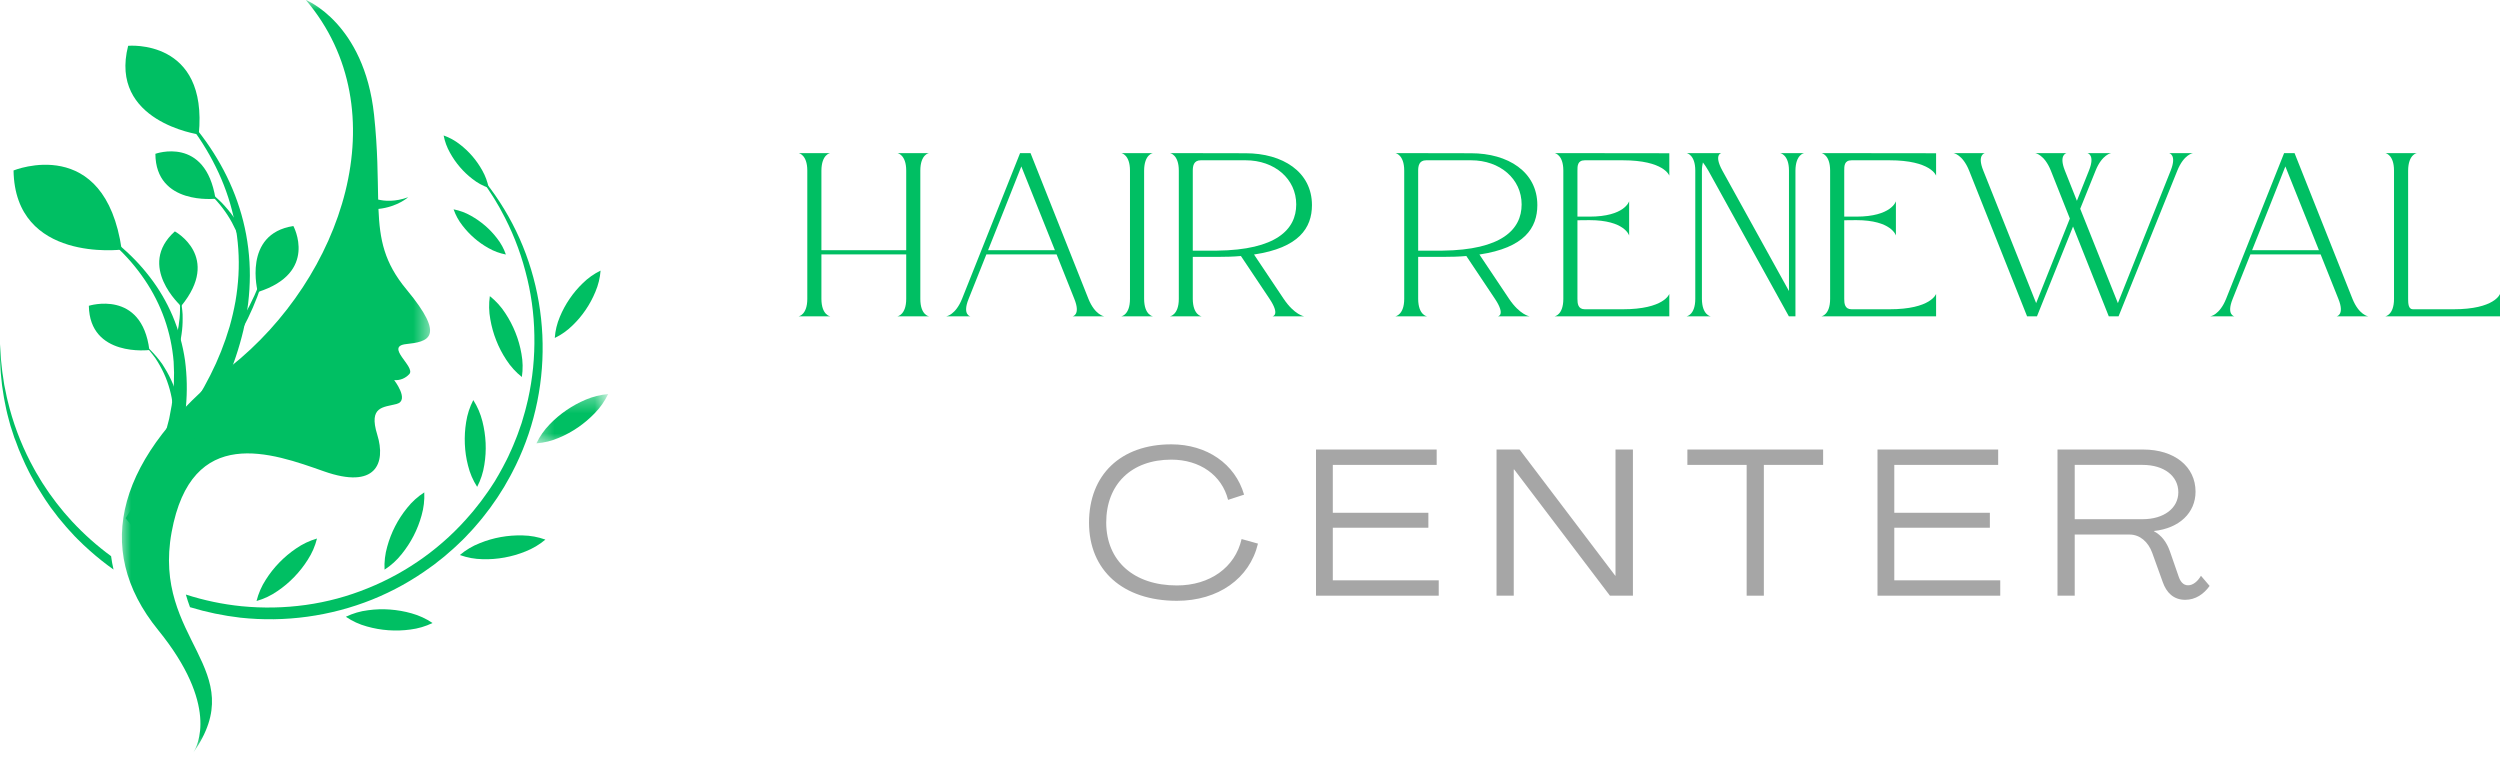 <svg width="124" height="38" viewBox="0 0 124 38" fill="none" xmlns="http://www.w3.org/2000/svg">
<mask id="mask0_949_7797" style="mask-type:luminance" maskUnits="userSpaceOnUse" x="9" y="37" width="1" height="1">
<path d="M9.472 37.109H9.722V37.391H9.472V37.109Z" fill="white"/>
</mask>
<g mask="url(#mask0_949_7797)">
<path d="M9.585 37.336L9.544 37.395C9.544 37.395 9.558 37.374 9.585 37.336Z" fill="#00BF63"/>
</g>
<mask id="mask1_949_7797" style="mask-type:luminance" maskUnits="userSpaceOnUse" x="5" y="0" width="17" height="38">
<path d="M5.983 0H21.439V37.362H5.983V0Z" fill="white"/>
</mask>
<g mask="url(#mask1_949_7797)">
<path d="M20.145 17.067C21.222 16.951 22.153 16.753 20.166 14.363C19.055 13.026 18.835 11.897 18.771 10.363C19.712 10.264 20.246 9.782 20.246 9.782C19.588 10.021 19.069 9.974 18.757 9.898C18.73 8.782 18.741 7.447 18.553 5.691C18.061 1.137 15.171 0 15.171 0C19.823 5.488 16.992 13.776 11.422 18.195C5.853 22.614 4.52 27.159 7.847 31.253C10.852 34.955 9.809 36.984 9.583 37.338C12.508 33.162 7.529 31.769 8.512 26.397C9.5 21.004 13.503 22.474 16.07 23.379C18.638 24.285 19.154 22.982 18.711 21.557C18.269 20.134 19.027 20.211 19.678 20.035C20.33 19.86 19.55 18.853 19.55 18.853C19.693 18.865 19.831 18.843 19.963 18.791C20.096 18.737 20.21 18.657 20.305 18.551C20.621 18.19 19.067 17.182 20.145 17.067Z" fill="#00BF63"/>
</g>
<path d="M7.692 4.375C8.048 4.643 8.384 4.934 8.7 5.247C9.019 5.558 9.321 5.885 9.606 6.227C10.182 6.917 10.68 7.659 11.099 8.454C11.521 9.256 11.844 10.095 12.065 10.974C12.286 11.859 12.395 12.758 12.393 13.67C12.391 14.127 12.363 14.581 12.31 15.033C12.254 15.486 12.174 15.935 12.072 16.38C11.861 17.269 11.571 18.132 11.201 18.968C10.469 20.637 9.476 22.177 8.357 23.599L7.486 22.877C8.632 21.57 9.654 20.152 10.433 18.607C10.825 17.835 11.143 17.034 11.388 16.203C11.506 15.788 11.603 15.367 11.68 14.942C11.753 14.515 11.802 14.087 11.827 13.655C11.876 12.784 11.816 11.921 11.651 11.066C11.481 10.203 11.213 9.374 10.845 8.576C10.475 7.774 10.025 7.019 9.495 6.312C9.23 5.957 8.949 5.617 8.649 5.291C8.351 4.965 8.031 4.659 7.692 4.375Z" fill="#00BF63"/>
<path d="M3.97 10.891C4.306 11.053 4.63 11.237 4.941 11.444C5.255 11.648 5.556 11.869 5.846 12.108C6.432 12.585 6.954 13.122 7.415 13.72C7.883 14.322 8.265 14.975 8.564 15.676C8.863 16.385 9.068 17.12 9.178 17.881C9.277 18.646 9.292 19.413 9.222 20.18L9.153 20.752L9.136 20.895L9.11 21.036L9 21.601L8.973 21.743C8.963 21.79 8.95 21.835 8.938 21.882L8.787 22.437C8.376 23.916 7.731 25.311 6.976 26.634L6.23 25.702C7.028 24.488 7.506 23.544 7.978 22.182L8.149 21.669C8.163 21.627 8.179 21.584 8.191 21.54L8.225 21.41L8.292 21.149L8.361 20.887L8.394 20.756L8.419 20.624L8.517 20.096C8.627 19.382 8.659 18.666 8.613 17.945C8.554 17.221 8.405 16.517 8.166 15.833C7.921 15.141 7.594 14.493 7.183 13.886C6.769 13.274 6.291 12.717 5.749 12.216C5.479 11.963 5.196 11.725 4.9 11.503C4.604 11.277 4.294 11.073 3.97 10.891Z" fill="#00BF63"/>
<path d="M8.54 17.246C8.592 17.134 8.638 17.018 8.678 16.9C8.698 16.84 8.716 16.779 8.734 16.719L8.783 16.535C8.845 16.287 8.886 16.035 8.908 15.781C8.923 15.654 8.923 15.526 8.928 15.397C8.934 15.269 8.928 15.141 8.911 15.012C8.89 14.754 8.846 14.5 8.779 14.25C8.87 14.494 8.94 14.747 8.986 15.004C9.015 15.132 9.023 15.264 9.041 15.394C9.058 15.525 9.061 15.657 9.059 15.788C9.062 16.053 9.044 16.316 9.005 16.578L8.973 16.776C8.96 16.84 8.946 16.907 8.933 16.971C8.903 17.104 8.866 17.235 8.823 17.363L8.54 17.246Z" fill="#00BF63"/>
<path d="M8.547 19.938C8.53 19.8 8.505 19.662 8.472 19.527C8.44 19.388 8.403 19.25 8.359 19.115C8.273 18.841 8.164 18.576 8.032 18.321C7.97 18.191 7.893 18.07 7.821 17.944C7.748 17.818 7.664 17.701 7.574 17.589C7.397 17.357 7.203 17.143 6.987 16.945C7.22 17.125 7.435 17.323 7.631 17.541C7.734 17.646 7.821 17.767 7.914 17.879C8.008 17.992 8.089 18.119 8.164 18.246C8.322 18.498 8.458 18.762 8.572 19.036C8.629 19.173 8.68 19.314 8.727 19.456C8.774 19.601 8.813 19.749 8.843 19.898L8.547 19.938Z" fill="#00BF63"/>
<path d="M11.484 16.648C11.701 16.346 11.906 16.014 12.095 15.683C12.285 15.352 12.459 15.009 12.618 14.661C12.775 14.311 12.913 13.953 13.03 13.587C13.145 13.219 13.227 12.844 13.28 12.461C13.254 12.848 13.194 13.23 13.105 13.607C13.011 13.985 12.896 14.355 12.76 14.719C12.621 15.082 12.468 15.439 12.297 15.789C12.126 16.139 11.945 16.481 11.736 16.818L11.484 16.648Z" fill="#00BF63"/>
<path d="M11.848 11.811C11.805 11.679 11.755 11.55 11.697 11.422C11.639 11.294 11.575 11.166 11.507 11.04C11.37 10.788 11.214 10.549 11.04 10.321C10.956 10.204 10.86 10.095 10.768 9.988C10.675 9.881 10.573 9.774 10.466 9.677C10.255 9.478 10.028 9.295 9.786 9.133C10.043 9.275 10.284 9.438 10.513 9.621C10.63 9.709 10.739 9.811 10.845 9.908C10.952 10.005 11.057 10.113 11.154 10.225C11.352 10.444 11.533 10.676 11.697 10.923C11.866 11.172 12.011 11.435 12.132 11.71L11.848 11.811Z" fill="#00BF63"/>
<path d="M6.037 12.379C6.037 12.379 0.743 13.044 0.672 8.455C0.672 8.455 5.198 6.602 6.037 12.379Z" fill="#00BF63"/>
<path d="M7.409 17.361C7.409 17.361 4.447 17.732 4.407 15.167C4.407 15.167 7.029 14.336 7.409 17.361Z" fill="#00BF63"/>
<path d="M8.984 15.183C8.984 15.183 6.76 13.191 8.673 11.477C8.673 11.477 10.995 12.732 8.984 15.183Z" fill="#00BF63"/>
<path d="M10.689 9.855C10.689 9.855 7.722 10.198 7.707 7.629C7.707 7.629 10.189 6.724 10.689 9.855Z" fill="#00BF63"/>
<path d="M9.859 6.669C9.859 6.669 5.394 6.033 6.356 2.272C6.356 2.272 10.328 1.901 9.859 6.669Z" fill="#00BF63"/>
<path d="M12.787 14.485C12.787 14.485 12.013 11.602 14.551 11.211C14.551 11.21 15.811 13.53 12.787 14.485Z" fill="#00BF63"/>
<path d="M15.723 26.711C15.629 27.089 15.475 27.44 15.263 27.767C15.069 28.074 14.846 28.358 14.593 28.619C14.341 28.881 14.065 29.113 13.763 29.317C13.444 29.539 13.098 29.703 12.724 29.81C12.818 29.433 12.971 29.08 13.183 28.754C13.377 28.446 13.6 28.163 13.853 27.903C14.107 27.642 14.383 27.41 14.684 27.206C15.003 26.985 15.35 26.819 15.723 26.711Z" fill="#00BF63"/>
<path d="M21.454 30.901C21.104 31.07 20.735 31.178 20.35 31.226C19.991 31.274 19.629 31.286 19.267 31.26C18.905 31.235 18.548 31.172 18.2 31.073C17.824 30.971 17.475 30.811 17.154 30.592C17.504 30.422 17.874 30.313 18.261 30.267C18.621 30.217 18.982 30.206 19.344 30.233C19.706 30.26 20.063 30.322 20.412 30.421C20.785 30.525 21.133 30.684 21.454 30.901Z" fill="#00BF63"/>
<path d="M27.052 26.764C26.755 27.014 26.425 27.21 26.063 27.352C25.726 27.489 25.379 27.589 25.022 27.654C24.664 27.719 24.304 27.747 23.941 27.736C23.552 27.73 23.175 27.661 22.809 27.529C23.106 27.277 23.436 27.081 23.799 26.94C24.135 26.803 24.482 26.702 24.84 26.638C25.198 26.574 25.558 26.547 25.921 26.557C26.309 26.563 26.687 26.633 27.052 26.764Z" fill="#00BF63"/>
<mask id="mask2_949_7797" style="mask-type:luminance" maskUnits="userSpaceOnUse" x="26" y="19" width="5" height="4">
<path d="M26.423 19.398H30.089V22.141H26.423V19.398Z" fill="white"/>
</mask>
<g mask="url(#mask2_949_7797)">
<path d="M30.163 19.547C29.996 19.897 29.776 20.211 29.504 20.489C29.252 20.753 28.976 20.988 28.675 21.195C28.376 21.401 28.059 21.574 27.724 21.714C27.367 21.868 26.994 21.961 26.606 21.991C26.775 21.639 26.996 21.323 27.268 21.044C27.521 20.781 27.797 20.548 28.099 20.343C28.398 20.138 28.715 19.965 29.05 19.824C29.407 19.672 29.778 19.579 30.163 19.547Z" fill="#00BF63"/>
</g>
<path d="M29.789 13.422C29.761 13.785 29.675 14.135 29.533 14.47C29.403 14.784 29.244 15.082 29.052 15.364C28.862 15.646 28.644 15.905 28.398 16.141C28.139 16.397 27.845 16.604 27.517 16.763C27.542 16.4 27.627 16.05 27.769 15.714C27.899 15.4 28.061 15.102 28.253 14.821C28.444 14.54 28.662 14.281 28.908 14.045C29.167 13.789 29.461 13.582 29.789 13.422Z" fill="#00BF63"/>
<path d="M21.044 24.422C21.062 24.809 21.017 25.191 20.91 25.565C20.814 25.915 20.682 26.252 20.517 26.574C20.351 26.896 20.154 27.198 19.926 27.48C19.685 27.785 19.401 28.044 19.074 28.254C19.055 27.865 19.1 27.483 19.207 27.11C19.402 26.403 19.732 25.764 20.193 25.193C20.435 24.889 20.718 24.632 21.044 24.422Z" fill="#00BF63"/>
<path d="M23.475 19.844C23.683 20.171 23.834 20.523 23.928 20.899C24.017 21.252 24.07 21.609 24.087 21.971C24.103 22.335 24.083 22.695 24.023 23.054C23.965 23.438 23.846 23.803 23.667 24.148C23.457 23.821 23.306 23.469 23.214 23.091C23.123 22.74 23.071 22.383 23.056 22.019C23.041 21.657 23.062 21.296 23.12 20.937C23.179 20.554 23.297 20.189 23.475 19.844Z" fill="#00BF63"/>
<path d="M24.296 14.688C24.601 14.93 24.859 15.215 25.069 15.543C25.269 15.847 25.436 16.168 25.57 16.506C25.704 16.843 25.803 17.19 25.864 17.549C25.935 17.931 25.942 18.314 25.884 18.699C25.58 18.457 25.323 18.173 25.112 17.846C24.912 17.543 24.745 17.222 24.613 16.884C24.479 16.547 24.382 16.199 24.32 15.841C24.248 15.458 24.241 15.073 24.296 14.688Z" fill="#00BF63"/>
<path d="M22.498 10.383C22.801 10.442 23.087 10.548 23.356 10.7C23.608 10.841 23.844 11.006 24.063 11.194C24.282 11.383 24.479 11.591 24.654 11.821C24.845 12.065 24.991 12.332 25.092 12.624C24.788 12.566 24.502 12.461 24.233 12.308C23.981 12.168 23.745 12.003 23.527 11.813C23.309 11.624 23.113 11.415 22.937 11.186C22.746 10.942 22.6 10.675 22.498 10.383Z" fill="#00BF63"/>
<path d="M22.004 6.719C22.296 6.822 22.563 6.969 22.807 7.16C23.269 7.515 23.641 7.949 23.924 8.46C24.076 8.729 24.181 9.015 24.238 9.319C23.946 9.217 23.678 9.07 23.436 8.879C23.207 8.703 22.998 8.506 22.811 8.286C22.622 8.067 22.459 7.83 22.32 7.577C22.168 7.308 22.063 7.022 22.004 6.719Z" fill="#00BF63"/>
<path d="M26.343 13.371C26.025 12.318 25.582 11.321 25.012 10.38C24.444 9.439 23.767 8.583 22.982 7.812L23.25 8.12L23.384 8.271L23.511 8.431L23.763 8.75C23.844 8.858 23.921 8.969 24 9.08C24.164 9.297 24.302 9.528 24.453 9.753C24.529 9.867 24.592 9.985 24.662 10.101C24.732 10.216 24.801 10.333 24.862 10.454C25.384 11.403 25.783 12.401 26.058 13.449C26.339 14.491 26.488 15.551 26.504 16.629C26.527 17.704 26.421 18.766 26.188 19.816C26.122 20.075 26.068 20.336 25.987 20.591L25.874 20.979L25.742 21.355C25.659 21.61 25.551 21.853 25.453 22.101C25.405 22.225 25.344 22.344 25.29 22.465C25.235 22.587 25.183 22.71 25.119 22.827C24.994 23.062 24.879 23.303 24.742 23.53L24.54 23.875L24.322 24.21L24.21 24.374L24.094 24.536L23.86 24.86C23.78 24.966 23.696 25.069 23.613 25.173C23.531 25.277 23.449 25.383 23.36 25.481C22.668 26.297 21.89 27.017 21.024 27.642C20.157 28.267 19.228 28.78 18.236 29.179C17.248 29.582 16.225 29.857 15.167 30.005C14.108 30.152 13.048 30.173 11.984 30.069C11.042 29.974 10.121 29.78 9.219 29.49C9.279 29.705 9.348 29.913 9.424 30.116C10.241 30.365 11.074 30.538 11.923 30.637C13.033 30.756 14.142 30.74 15.248 30.588C16.354 30.436 17.425 30.153 18.462 29.738C19.499 29.319 20.468 28.78 21.369 28.12C21.425 28.079 21.482 28.041 21.538 27.999L21.701 27.869L22.029 27.611L22.343 27.338C22.448 27.248 22.553 27.157 22.653 27.059L22.955 26.771C23.056 26.675 23.148 26.571 23.244 26.469C23.44 26.272 23.617 26.058 23.797 25.847C23.89 25.743 23.971 25.63 24.058 25.522C24.144 25.413 24.228 25.304 24.311 25.192L24.55 24.851L24.669 24.68L24.781 24.505L25.003 24.153C25.073 24.033 25.14 23.912 25.208 23.791C25.35 23.553 25.468 23.302 25.594 23.055C26.078 22.052 26.429 21.004 26.65 19.912C26.869 18.826 26.952 17.73 26.901 16.623C26.849 15.516 26.663 14.431 26.343 13.371Z" fill="#00BF63"/>
<path d="M5.51 27.586C4.812 27.074 4.17 26.503 3.581 25.87L3.313 25.569C3.268 25.518 3.222 25.47 3.18 25.418L3.053 25.261L2.8 24.948L2.562 24.624L2.443 24.462C2.403 24.408 2.367 24.352 2.33 24.295L2.108 23.96C2.032 23.847 1.969 23.729 1.9 23.614C1.83 23.5 1.759 23.388 1.697 23.266C1.171 22.319 0.766 21.323 0.482 20.278C0.417 20.016 0.342 19.756 0.294 19.489L0.211 19.09L0.152 18.692C0.104 18.424 0.084 18.153 0.053 17.883C0.037 17.749 0.034 17.613 0.026 17.477L0.001 17.07V17.478C0.001 17.614 -0.003 17.75 0.007 17.886C0.021 18.158 0.026 18.431 0.059 18.702L0.101 19.11L0.163 19.515C0.199 19.785 0.263 20.052 0.314 20.32C0.339 20.454 0.379 20.585 0.412 20.719C0.444 20.853 0.479 20.984 0.518 21.116L0.645 21.504L0.708 21.701L0.784 21.893L0.927 22.278C0.978 22.406 1.034 22.532 1.088 22.656C1.191 22.911 1.313 23.155 1.437 23.403C1.495 23.528 1.567 23.645 1.632 23.765C1.698 23.886 1.762 24.008 1.834 24.125L2.053 24.476C2.089 24.534 2.124 24.593 2.163 24.651L2.276 24.825L2.51 25.165L2.761 25.494L2.885 25.658C2.928 25.712 2.974 25.764 3.018 25.817L3.284 26.134C3.373 26.239 3.47 26.337 3.562 26.439C3.655 26.543 3.747 26.645 3.848 26.741C4.047 26.934 4.241 27.131 4.452 27.31C4.827 27.645 5.22 27.958 5.631 28.249C5.579 28.028 5.539 27.808 5.51 27.586Z" fill="#00BF63"/>
<path d="M40.742 12.619H44.948V14.826C44.948 15.621 44.514 15.689 44.514 15.689H46.078C46.078 15.689 45.648 15.632 45.648 14.826V8.465C45.648 7.651 46.078 7.594 46.078 7.594H44.514C44.514 7.594 44.948 7.667 44.948 8.459V12.409H40.742V8.465C40.747 7.651 41.177 7.594 41.177 7.594H39.614C39.614 7.594 40.042 7.667 40.042 8.459V14.826C40.042 15.621 39.614 15.689 39.614 15.689H41.177C41.177 15.689 40.747 15.632 40.742 14.826V12.619Z" fill="#00BF63"/>
<path d="M53.203 15.689H54.766C54.766 15.689 54.314 15.632 53.987 14.826L51.114 7.594H50.596L47.716 14.826C47.389 15.632 46.937 15.689 46.937 15.689H48.128C48.128 15.689 47.722 15.621 48.043 14.826L48.923 12.619H52.407L53.287 14.826C53.609 15.621 53.203 15.689 53.203 15.689ZM49.008 12.409C49.008 12.409 50.64 8.318 50.658 8.255C50.685 8.318 52.323 12.409 52.323 12.409H49.008Z" fill="#00BF63"/>
<path d="M55.619 7.594C55.619 7.594 56.047 7.667 56.047 8.459V14.826C56.047 15.621 55.619 15.689 55.619 15.689H57.183C57.183 15.689 56.753 15.632 56.748 14.826V8.465C56.753 7.651 57.183 7.594 57.183 7.594H55.619Z" fill="#00BF63"/>
<path d="M63.672 14.826L62.199 12.624C64.429 12.292 65.073 11.303 65.073 10.173C65.073 8.52 63.615 7.601 61.782 7.601L58.033 7.594C58.033 7.594 58.469 7.667 58.469 8.459V14.826C58.469 15.621 58.033 15.689 58.033 15.689H59.597C59.597 15.689 59.167 15.632 59.162 14.826V12.742H60.36C60.793 12.742 61.188 12.731 61.55 12.698L62.972 14.826C63.509 15.632 63.119 15.689 63.119 15.689H64.683C64.683 15.689 64.209 15.621 63.672 14.826ZM60.36 12.432H59.162V8.465C59.162 8.239 59.202 7.95 59.557 7.95H61.782C63.226 7.95 64.293 8.876 64.293 10.14C64.293 11.382 63.305 12.399 60.36 12.432Z" fill="#00BF63"/>
<path d="M74.852 14.826L73.379 12.624C75.609 12.292 76.252 11.303 76.252 10.173C76.252 8.52 74.795 7.601 72.962 7.601L69.213 7.594C69.213 7.594 69.649 7.667 69.649 8.459V14.826C69.649 15.621 69.213 15.689 69.213 15.689H70.777C70.777 15.689 70.347 15.632 70.341 14.826V12.742H71.54C71.973 12.742 72.368 12.731 72.73 12.698L74.152 14.826C74.689 15.632 74.299 15.689 74.299 15.689H75.863C75.863 15.689 75.389 15.621 74.852 14.826ZM71.54 12.432H70.341V8.465C70.341 8.239 70.382 7.95 70.737 7.95H72.962C74.406 7.95 75.473 8.876 75.473 10.14C75.473 11.382 74.485 12.399 71.54 12.432Z" fill="#00BF63"/>
<path d="M80.805 11.682V9.982C80.805 9.982 80.595 10.745 78.835 10.745H78.241V8.465C78.241 8.239 78.236 7.95 78.609 7.95C78.609 7.95 79.02 7.95 80.483 7.95C82.548 7.95 82.798 8.713 82.798 8.713V7.601L77.113 7.594C77.113 7.594 77.541 7.667 77.541 8.459V14.826C77.541 15.621 77.113 15.689 77.113 15.689H82.798V14.578C82.798 14.578 82.548 15.34 80.483 15.34C79.02 15.34 78.609 15.34 78.609 15.34C78.265 15.34 78.241 15.052 78.241 14.826V10.925L78.835 10.919C80.595 10.919 80.805 11.682 80.805 11.682Z" fill="#00BF63"/>
<path d="M85.385 7.594H83.658C83.658 7.594 84.086 7.667 84.086 8.459V14.826C84.086 15.621 83.658 15.689 83.658 15.689H84.849C84.849 15.689 84.421 15.632 84.415 14.826V8.465C84.415 8.301 84.437 8.165 84.465 8.057C84.549 8.165 84.641 8.301 84.731 8.459L88.727 15.689H89.054V8.465C89.06 7.651 89.49 7.594 89.49 7.594H88.297C88.297 7.594 88.733 7.667 88.733 8.459V14.436L85.431 8.465C84.985 7.651 85.385 7.594 85.385 7.594Z" fill="#00BF63"/>
<path d="M94.037 11.682V9.982C94.037 9.982 93.827 10.745 92.067 10.745H91.474V8.465C91.474 8.239 91.468 7.95 91.841 7.95C91.841 7.95 92.253 7.95 93.715 7.95C95.78 7.95 96.03 8.713 96.03 8.713V7.601L90.346 7.594C90.346 7.594 90.774 7.667 90.774 8.459V14.826C90.774 15.621 90.346 15.689 90.346 15.689H96.03V14.578C96.03 14.578 95.78 15.34 93.715 15.34C92.253 15.34 91.841 15.34 91.841 15.34C91.498 15.34 91.474 15.052 91.474 14.826V10.925L92.067 10.919C93.827 10.919 94.037 11.682 94.037 11.682Z" fill="#00BF63"/>
<path d="M102.823 11.235L104.595 15.689H105.081L107.994 8.465C108.321 7.651 108.773 7.594 108.773 7.594H107.582C107.582 7.594 107.983 7.662 107.667 8.459C107.667 8.459 105.07 14.973 105.047 15.035C105.03 14.995 103.946 12.285 103.178 10.355L103.94 8.465C104.267 7.651 104.719 7.594 104.719 7.594H103.529C103.529 7.594 103.935 7.662 103.613 8.459C103.613 8.459 103.365 9.091 103.014 9.96L102.417 8.459C102.101 7.662 102.507 7.594 102.507 7.594H100.944C100.944 7.594 101.396 7.651 101.723 8.465L102.665 10.84C101.919 12.709 101.006 14.995 100.993 15.035C100.971 14.978 98.37 8.459 98.37 8.459C98.048 7.662 98.454 7.594 98.454 7.594H96.89C96.89 7.594 97.342 7.651 97.669 8.465L100.543 15.689H101.034L102.823 11.235Z" fill="#00BF63"/>
<path d="M115.899 15.689H117.463C117.463 15.689 117.011 15.632 116.684 14.826L113.81 7.594H113.292L110.413 14.826C110.086 15.632 109.634 15.689 109.634 15.689H110.824C110.824 15.689 110.418 15.621 110.74 14.826L111.62 12.619H115.103L115.984 14.826C116.305 15.621 115.899 15.689 115.899 15.689ZM111.704 12.409C111.704 12.409 113.336 8.318 113.354 8.255C113.382 8.318 115.019 12.409 115.019 12.409H111.704Z" fill="#00BF63"/>
<path d="M124 15.689V14.578C124 14.578 123.75 15.34 121.685 15.34C120.222 15.34 119.68 15.34 119.68 15.34C119.456 15.34 119.443 15.052 119.443 14.826V8.465C119.449 7.651 119.879 7.594 119.879 7.594H118.315C118.315 7.594 118.743 7.667 118.743 8.459V14.826C118.743 15.621 118.315 15.689 118.315 15.689H124Z" fill="#00BF63"/>
<path d="M58.375 29.8C60.419 29.8 61.982 28.699 62.395 26.963L61.583 26.737C61.263 28.145 60.009 29.038 58.375 29.038C56.236 29.038 54.878 27.827 54.868 25.925C54.868 24.012 56.123 22.798 58.097 22.798C59.515 22.798 60.606 23.571 60.913 24.793L61.706 24.535C61.263 23.003 59.854 22.039 58.097 22.039C55.587 22.039 54.016 23.55 54.016 25.925C54.016 28.29 55.7 29.8 58.375 29.8Z" fill="#A6A6A6"/>
<path d="M65.274 29.546H71.361V28.784H66.107V26.175H70.847V25.434H66.107V23.059H71.259V22.297H65.274V29.546Z" fill="#A6A6A6"/>
<path d="M74.228 29.546H75.082V23.285H75.103L79.853 29.546H80.993V22.297H80.129V28.558H80.118L75.371 22.297H74.228V29.546Z" fill="#A6A6A6"/>
<path d="M86.634 29.546H87.487V23.059H90.427V22.297H83.694V23.059H86.634V29.546Z" fill="#A6A6A6"/>
<path d="M93.124 29.546H99.212V28.784H93.957V26.175H98.697V25.434H93.957V23.059H99.109V22.297H93.124V29.546Z" fill="#A6A6A6"/>
<path d="M108.386 29.751C108.899 29.751 109.311 29.464 109.597 29.062L109.167 28.558C109.001 28.847 108.765 29.031 108.528 29.031C108.281 29.031 108.139 28.836 108.055 28.579L107.624 27.336C107.469 26.903 107.222 26.553 106.833 26.348V26.338C108.097 26.204 108.899 25.434 108.899 24.386C108.899 23.14 107.85 22.297 106.308 22.297H102.052V29.546H102.906V26.514H105.63C106.145 26.514 106.555 26.884 106.749 27.418L107.275 28.878C107.451 29.38 107.8 29.751 108.386 29.751ZM102.906 25.752V23.059H106.276C107.327 23.059 108.045 23.603 108.045 24.415C108.045 25.208 107.327 25.752 106.276 25.752H102.906Z" fill="#A6A6A6"/>
</svg>
